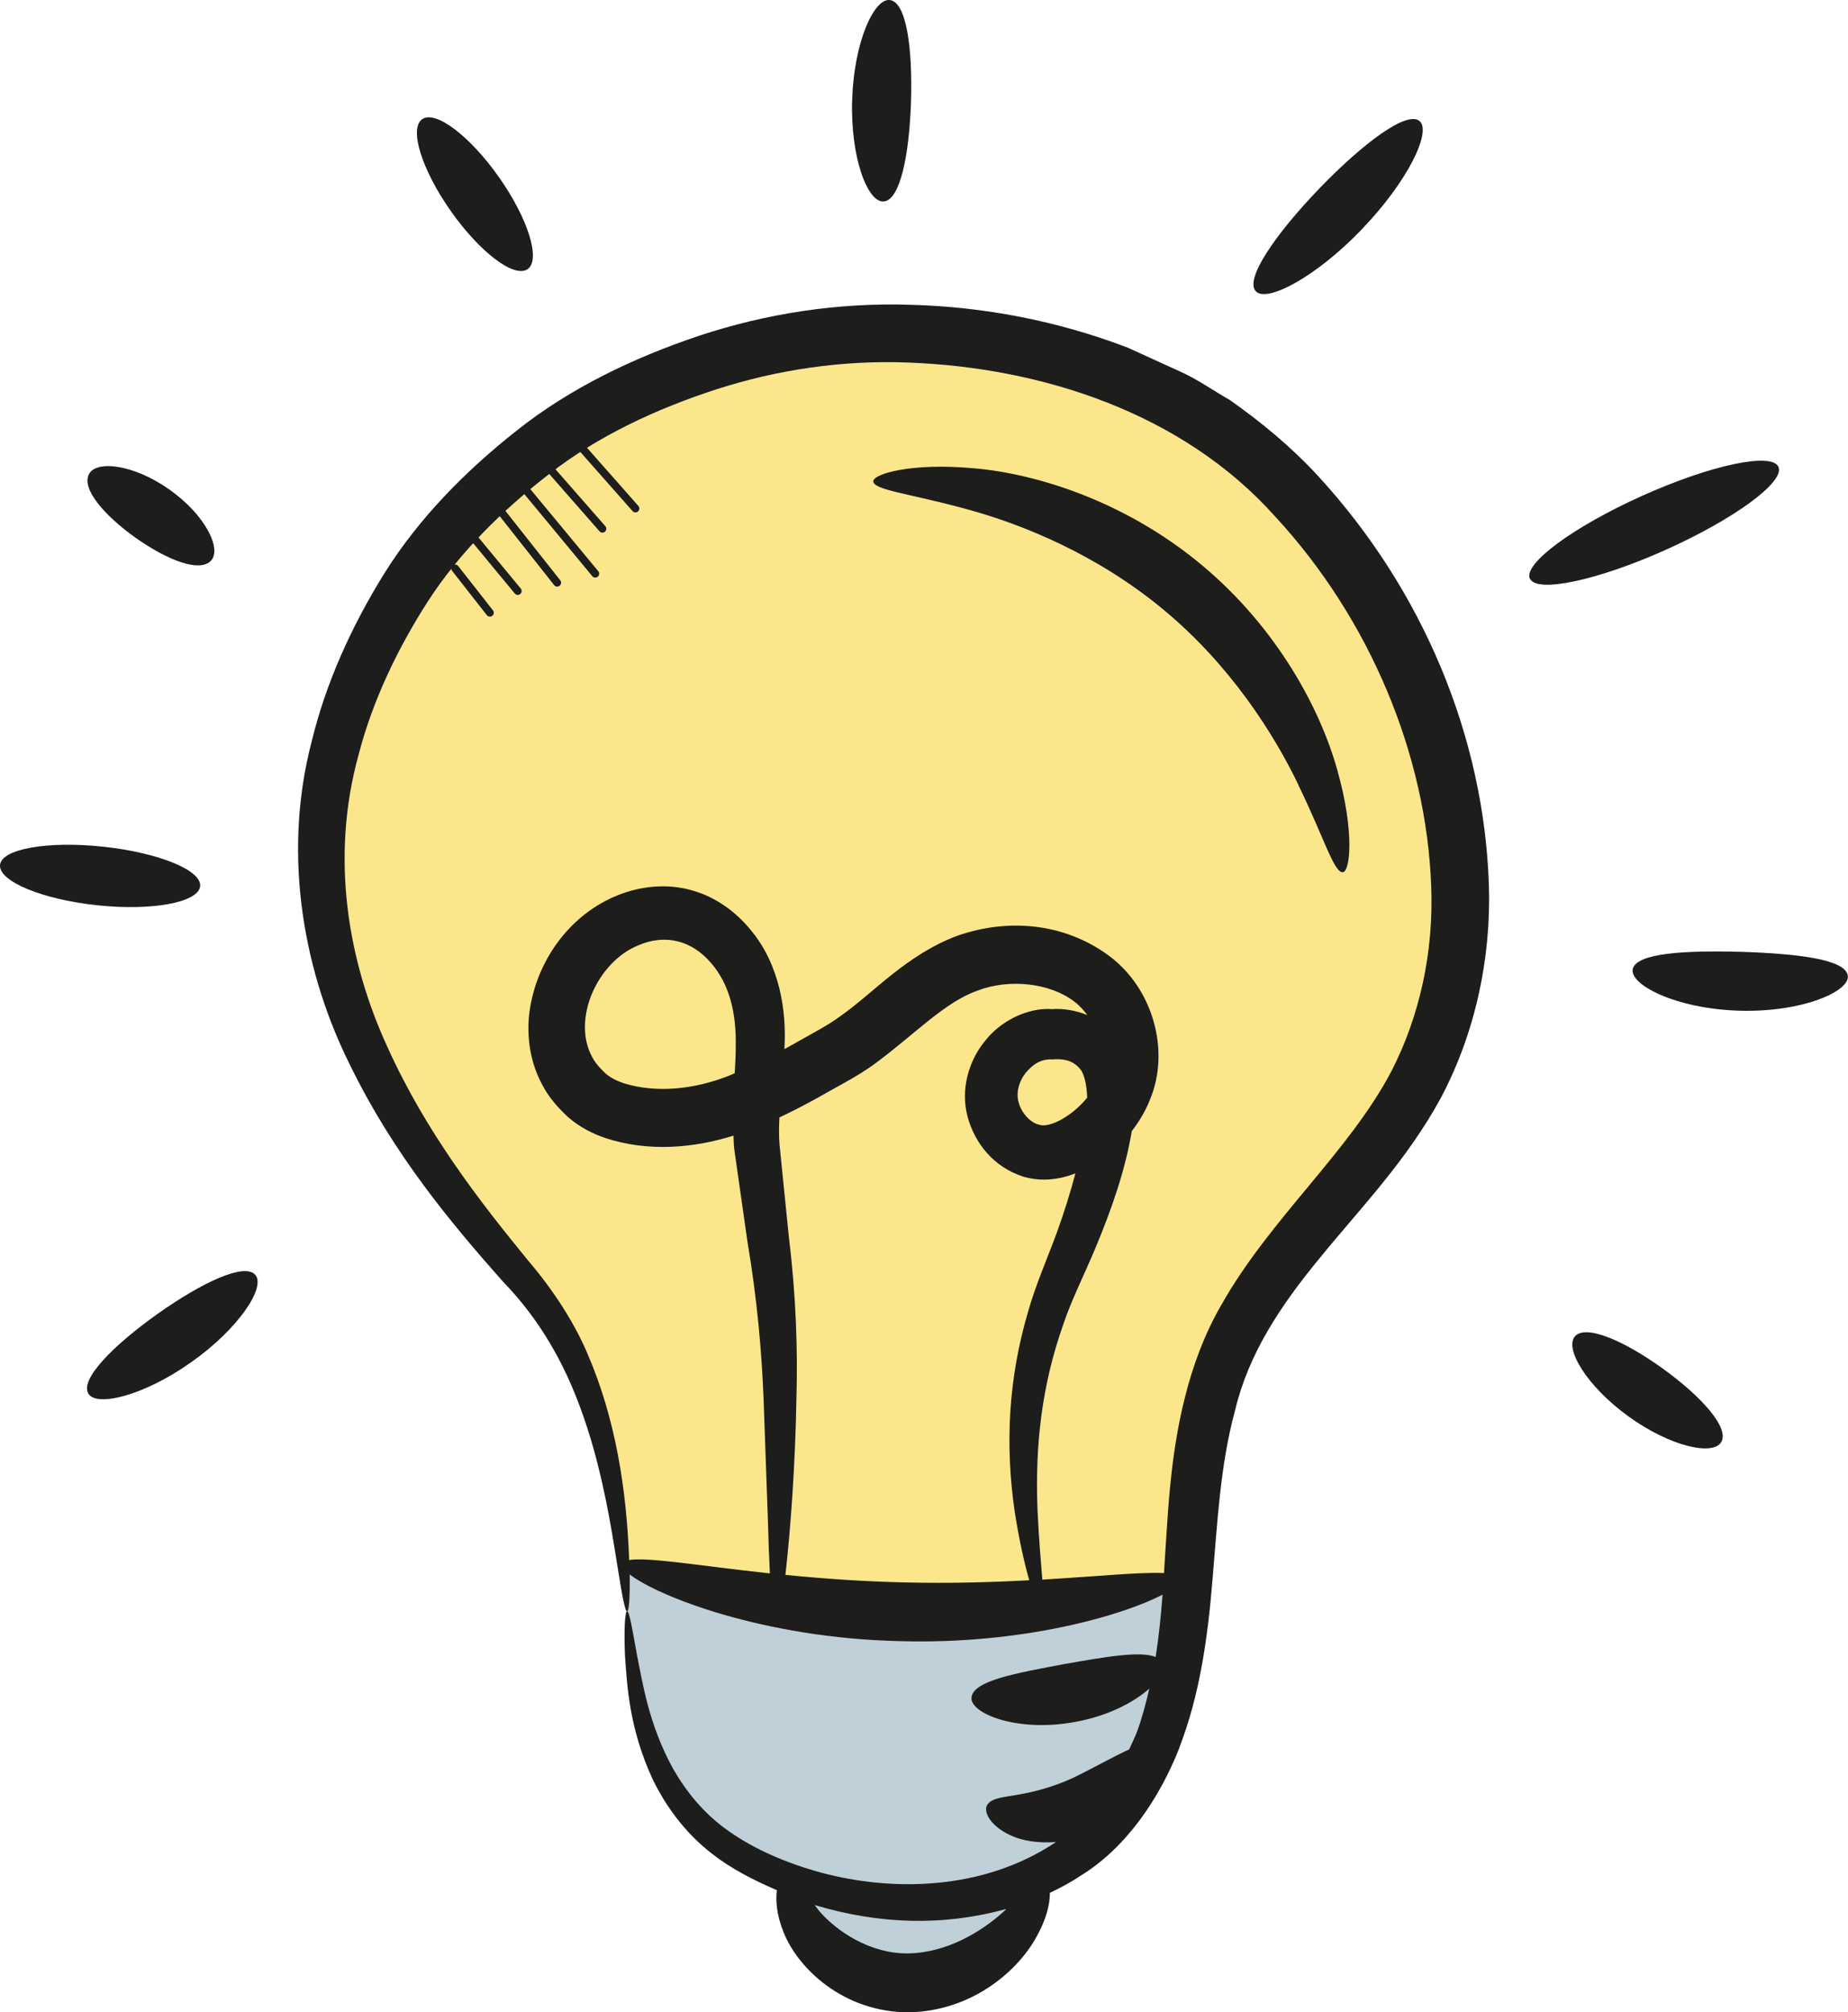 <?xml version="1.0" encoding="UTF-8"?>
<svg id="Calque_2" xmlns="http://www.w3.org/2000/svg" viewBox="0 0 237.74 258.79">
  <defs>
    <style>
      .cls-1, .cls-2 {
        fill: #fce68c;
      }

      .cls-1, .cls-3 {
        stroke: #1d1d1b;
        stroke-linecap: round;
        stroke-miterlimit: 10;
      }

      .cls-4 {
        fill: #c0d0d8;
      }

      .cls-5 {
        fill: #1d1d1b;
      }

      .cls-3 {
        fill: none;
      }
    </style>
  </defs>
  <g id="TEXT">
    <g>
      <path class="cls-4" d="M80.98,202.47l17.66,3.51,34.53.79,20.32-3.55-1.58,10.46-10.26,23.28-10.46,4.54-1.97,8.09-13.61,5.33-13.02-9.47-3.16-4.54-11.44-7.69-5.52-12.43s-3.17-14.91-1.49-18.3Z"/>
      <line class="cls-1" x1="79.63" y1="53.24" x2="87.34" y2="61.97"/>
      <line class="cls-1" x1="53.32" y1="73.46" x2="57.79" y2="79.16"/>
      <polygon class="cls-2" points="103.48 43.59 71.11 54.81 44.83 90.06 42.91 117.31 51.88 143.59 68.23 166.02 76.88 180.12 80.98 202.47 106.37 208.33 144.51 204.16 149.75 202.29 157.97 175 173.03 152.24 186.81 130.77 181.68 82.05 146.75 49.36 103.48 43.59"/>
      <g id="_x32_37">
        <path class="cls-5" d="M151.71,224.77c2.64-6.78,3.67-14.2,4.27-21.56.64-7.35.98-14.8,2.92-21.87,1.71-7.17,5.74-13.33,10.91-19.58,5.06-6.24,11.18-12.47,15.62-20.69,4.34-8.26,6.42-17.8,6.11-27.27-.62-18.96-8.43-37.86-21.97-52.58-3.39-3.68-7.26-6.9-11.35-9.77-2.17-1.24-4.26-2.73-6.49-3.71l-6.65-3.03c-9.08-3.47-18.58-5.27-27.95-5.51-9.38-.31-18.61,1.14-27.16,3.97-8.52,2.85-16.6,6.75-23.39,12.12-6.77,5.32-12.73,11.43-17.09,18.38-4.32,6.94-7.59,14.24-9.4,21.71-3.92,15.05-.78,30.14,4.92,41.55,5.66,11.61,13.12,20.48,19.71,27.91,6.75,6.98,9.7,14.74,11.6,21.33,1.83,6.59,2.56,11.94,3.16,15.54.57,3.62.93,5.52,1.2,5.51.23-.02.37-1.69.33-4.74,3.64,2.83,17.29,8.19,34.73,8.58,15.78.46,28.71-3.3,33.82-5.98-.21,2.75-.48,5.44-.89,8.02-1.99-.82-6.55,0-11.75.91-6.24,1.17-11.63,2.13-11.93,4.24-.34,2.02,5.7,4.6,13.28,3.21,4.31-.77,7.65-2.57,9.59-4.3-.44,1.9-.93,3.76-1.58,5.53-.3.8-.68,1.54-1.02,2.3-2.14.97-4.74,2.47-7.33,3.71-2.56,1.16-4.99,1.77-6.88,2.09-1.88.36-3.45.4-4.03,1.31-.56.81.28,2.71,3.04,3.96,1.53.71,3.59,1,5.79.84-9.5,6.36-21.27,6.33-30.18,3.94-4.54-1.23-8.65-3.04-11.87-5.31-3.27-2.26-5.55-5.17-7.19-8.02-3.21-5.82-3.97-11.28-4.69-14.8-.64-3.59-.97-5.5-1.25-5.48-.24.02-.42,1.95-.27,5.66.27,3.65.48,9.31,3.59,15.99,1.6,3.27,4.04,6.77,7.63,9.54,2.4,1.88,5.27,3.36,8.32,4.67-.17,1.36-.03,3.18.85,5.37,1.82,4.65,7.68,10.33,16.13,10.34,8.25-.17,14.02-5.42,16.31-9.52,1.42-2.46,1.85-4.47,1.83-5.85,1.31-.62,2.61-1.3,3.86-2.14,5.88-3.57,10.2-9.89,12.81-16.52ZM101.04,202.54c.68-5.93,1.28-14.42,1.42-22.78.17-6.08-.04-13.05-.97-20.62-.38-3.78-.78-7.75-1.2-11.88-.1-1.13-.08-2.32-.02-3.55,3.96-1.88,6.04-3.19,8.4-4.48,1.21-.66,2.82-1.63,4.03-2.54,5.08-3.77,8.85-7.82,13.08-9.3,4.07-1.56,9.28-.97,12.37,1.38.69.5,1.24,1.12,1.74,1.78-1.55-.63-3.18-.88-4.53-.77-3.18-.24-6.71,1.57-8.66,4.12-2.06,2.49-3.18,6.22-2.21,9.77.93,3.36,3.33,6.43,7.17,7.66,2.45.7,4.71.33,6.69-.42-.69,2.57-1.48,5.1-2.35,7.49-1.25,3.43-2.78,6.86-3.75,10.32-2.54,8.63-2.96,17.1-1.71,25.7.59,3.77,1.26,6.68,1.87,8.81-10.69.58-20.19.43-31.37-.69ZM94.02,138.25c-4.67,1.89-9.6,2.35-13.75,1.07-.96-.32-1.75-.73-2.33-1.23-.68-.64-1.31-1.3-1.72-2.08-2.73-4.87.63-12.31,5.89-14.43,3.51-1.53,6.92-.59,9.34,2.24,2.48,2.84,3.28,6.61,3.2,10.76,0,1.12-.06,2.28-.13,3.44-.16.07-.33.16-.49.22ZM133.62,144.63c-1.02-.24-2.19-1.45-2.55-2.77-.38-1.21-.06-2.64.84-3.83.96-1.17,2.03-1.87,3.5-1.78,1.88-.15,2.78.39,3.44,1.11.66.67.96,2.2,1.01,3.81-1.85,2.31-4.9,4.02-6.24,3.45ZM134.09,203.13c-.18-2.19-.44-5.19-.62-8.98-.31-8.19.5-15.88,3.36-23.94,1.04-3.09,2.63-6.2,4.15-9.84,1.97-4.74,3.78-9.82,4.62-14.9.93-1.2,1.74-2.53,2.31-3.98,2.7-6.33.41-14.45-5.32-18.63-5.74-4.19-12.93-4.78-19.42-2.52-6.54,2.45-10.69,7.26-14.93,10.25-1.84,1.35-2.7,1.72-7.02,4.17-.1.06-.21.11-.31.16,0-.06,0-.11.01-.17.27-4.67-.57-10.65-4.37-15.18-1.84-2.25-4.45-4.23-7.62-5.09-3.18-.89-6.57-.51-9.47.66-5.93,2.38-10.16,7.98-11.25,14.37-.55,3.21-.16,6.87,1.57,10.04.84,1.6,2.04,2.96,3.35,4.16,1.47,1.27,3.15,2.11,4.78,2.66,5.49,1.79,11.26,1.3,16.45-.32.03.6.03,1.2.11,1.81.58,4.1,1.14,8.03,1.68,11.78,1.26,7.46,1.84,14.22,2.08,20.21.21,6,.4,11.17.55,15.4.08,2.81.16,5.16.26,7.1-9.04-.98-15.73-2.13-18.1-1.72-.33-9.08-1.75-18.17-5.35-26.51-1.7-4.02-4.42-8.24-7.67-12.03-6.2-7.58-13.1-16.43-18.07-27.42-5.01-10.87-7.45-24.25-3.68-37.75,1.76-6.74,4.89-13.37,8.88-19.59,4.04-6.24,9.53-11.69,15.72-16.46,6.21-4.81,13.61-8.27,21.39-10.8,7.81-2.52,16.25-3.79,24.78-3.44,16.88.64,35.09,6.35,47.11,19.8,12.21,13.2,19.47,30.71,20.07,47.57.33,8.44-1.48,16.65-5.08,23.69-5.47,10.45-15.66,19.03-21.93,30.15-2.16,3.73-3.67,7.85-4.66,11.83-2.01,7.89-2.22,15.54-2.71,22.64-2.86-.16-8.45.41-15.65.84ZM129.01,245.94c-2.76,2.48-7.22,5.22-12.21,5.28-4.83.06-9.2-2.85-11.41-5.46-.23-.26-.38-.51-.59-.76,8.4,2.51,16.57,2.73,24.68.5-.17.15-.3.29-.48.45Z"/>
        <path class="cls-5" d="M20.25,168.99c-5.75,4.09-9.93,8.37-8.9,10.21,1.01,1.81,7.16.32,13.29-4.04,6.14-4.34,9.58-9.66,8.2-11.21-1.4-1.58-6.81.95-12.58,5.03Z"/>
        <path class="cls-5" d="M12.47,116.42c7.01.75,12.95-.33,13.27-2.39s-5.26-4.37-12.47-5.14c-7.21-.77-13.15.3-13.27,2.39-.12,2.09,5.46,4.39,12.47,5.14Z"/>
        <path class="cls-5" d="M17.44,69.16c4.11,2.9,8.24,4.49,9.69,2.96,1.44-1.5-.71-5.89-5.31-9.14-4.59-3.27-9.44-3.84-10.38-1.99-.96,1.87,1.91,5.25,6,8.17Z"/>
        <path class="cls-5" d="M67.88,34.61c1.71-1.2.06-6.5-3.69-11.82-3.75-5.32-8.17-8.66-9.88-7.46-1.71,1.2-.06,6.5,3.69,11.82,3.75,5.32,8.17,8.66,9.88,7.46Z"/>
        <path class="cls-5" d="M117.2,13.06c.21-6.91-.6-12.72-2.68-13.05-2.05-.33-4.66,5.37-4.89,12.81-.25,7.43,2,13.29,4.07,13.09,2.1-.2,3.27-5.94,3.5-12.85Z"/>
        <path class="cls-5" d="M175.18,29.5c5.95-6.17,9.04-12.63,7.43-13.94-1.63-1.33-7.17,2.77-12.88,8.68-5.7,5.93-9.59,11.62-8.19,13.2,1.37,1.56,7.71-1.76,13.65-7.94Z"/>
        <path class="cls-5" d="M196.82,74.41c.86,1.91,8.71.24,17.54-3.73,8.83-3.97,15.29-8.73,14.43-10.64-.86-1.91-8.71-.24-17.54,3.73-8.83,3.97-15.29,8.73-14.44,10.64Z"/>
        <path class="cls-5" d="M210.06,124.63c-.47,2.01,5.58,5.12,13.68,5.35,8.1.25,14.33-2.5,13.97-4.53-.34-2.09-6.47-2.8-13.75-3.04-7.28-.19-13.44.16-13.91,2.22Z"/>
        <path class="cls-5" d="M202.62,171.86c-1.39,1.54,1.49,6.41,6.88,10.3,5.39,3.9,10.91,5.1,11.94,3.29,1.04-1.83-2.49-5.8-7.51-9.43-5.03-3.62-9.91-5.72-11.32-4.16Z"/>
        <path class="cls-5" d="M167.04,100.98c3.27,6.7,4.6,11.35,5.72,11.19.94-.1,1.52-5.21-.71-13.1-2.16-7.8-7.7-18.3-17.5-26.45-9.8-8.15-21.13-11.68-29.19-12.39-8.16-.76-13.08.74-13.01,1.68.04,1.13,4.85,1.59,12.04,3.58,7.16,1.94,16.77,5.84,25.32,12.94,8.55,7.11,14.12,15.85,17.34,22.53Z"/>
      </g>
      <line class="cls-3" x1="74.04" y1="56.67" x2="81.75" y2="65.4"/>
      <line class="cls-3" x1="64.24" y1="65.52" x2="71.68" y2="74.94"/>
      <line class="cls-3" x1="59.8" y1="67.78" x2="66.61" y2="76.01"/>
      <line class="cls-3" x1="58.55" y1="73.1" x2="63.02" y2="78.8"/>
      <line class="cls-3" x1="71.04" y1="60.63" x2="77.5" y2="68"/>
      <line class="cls-3" x1="67.23" y1="62.49" x2="76.58" y2="73.78"/>
    </g>
  </g>
</svg>